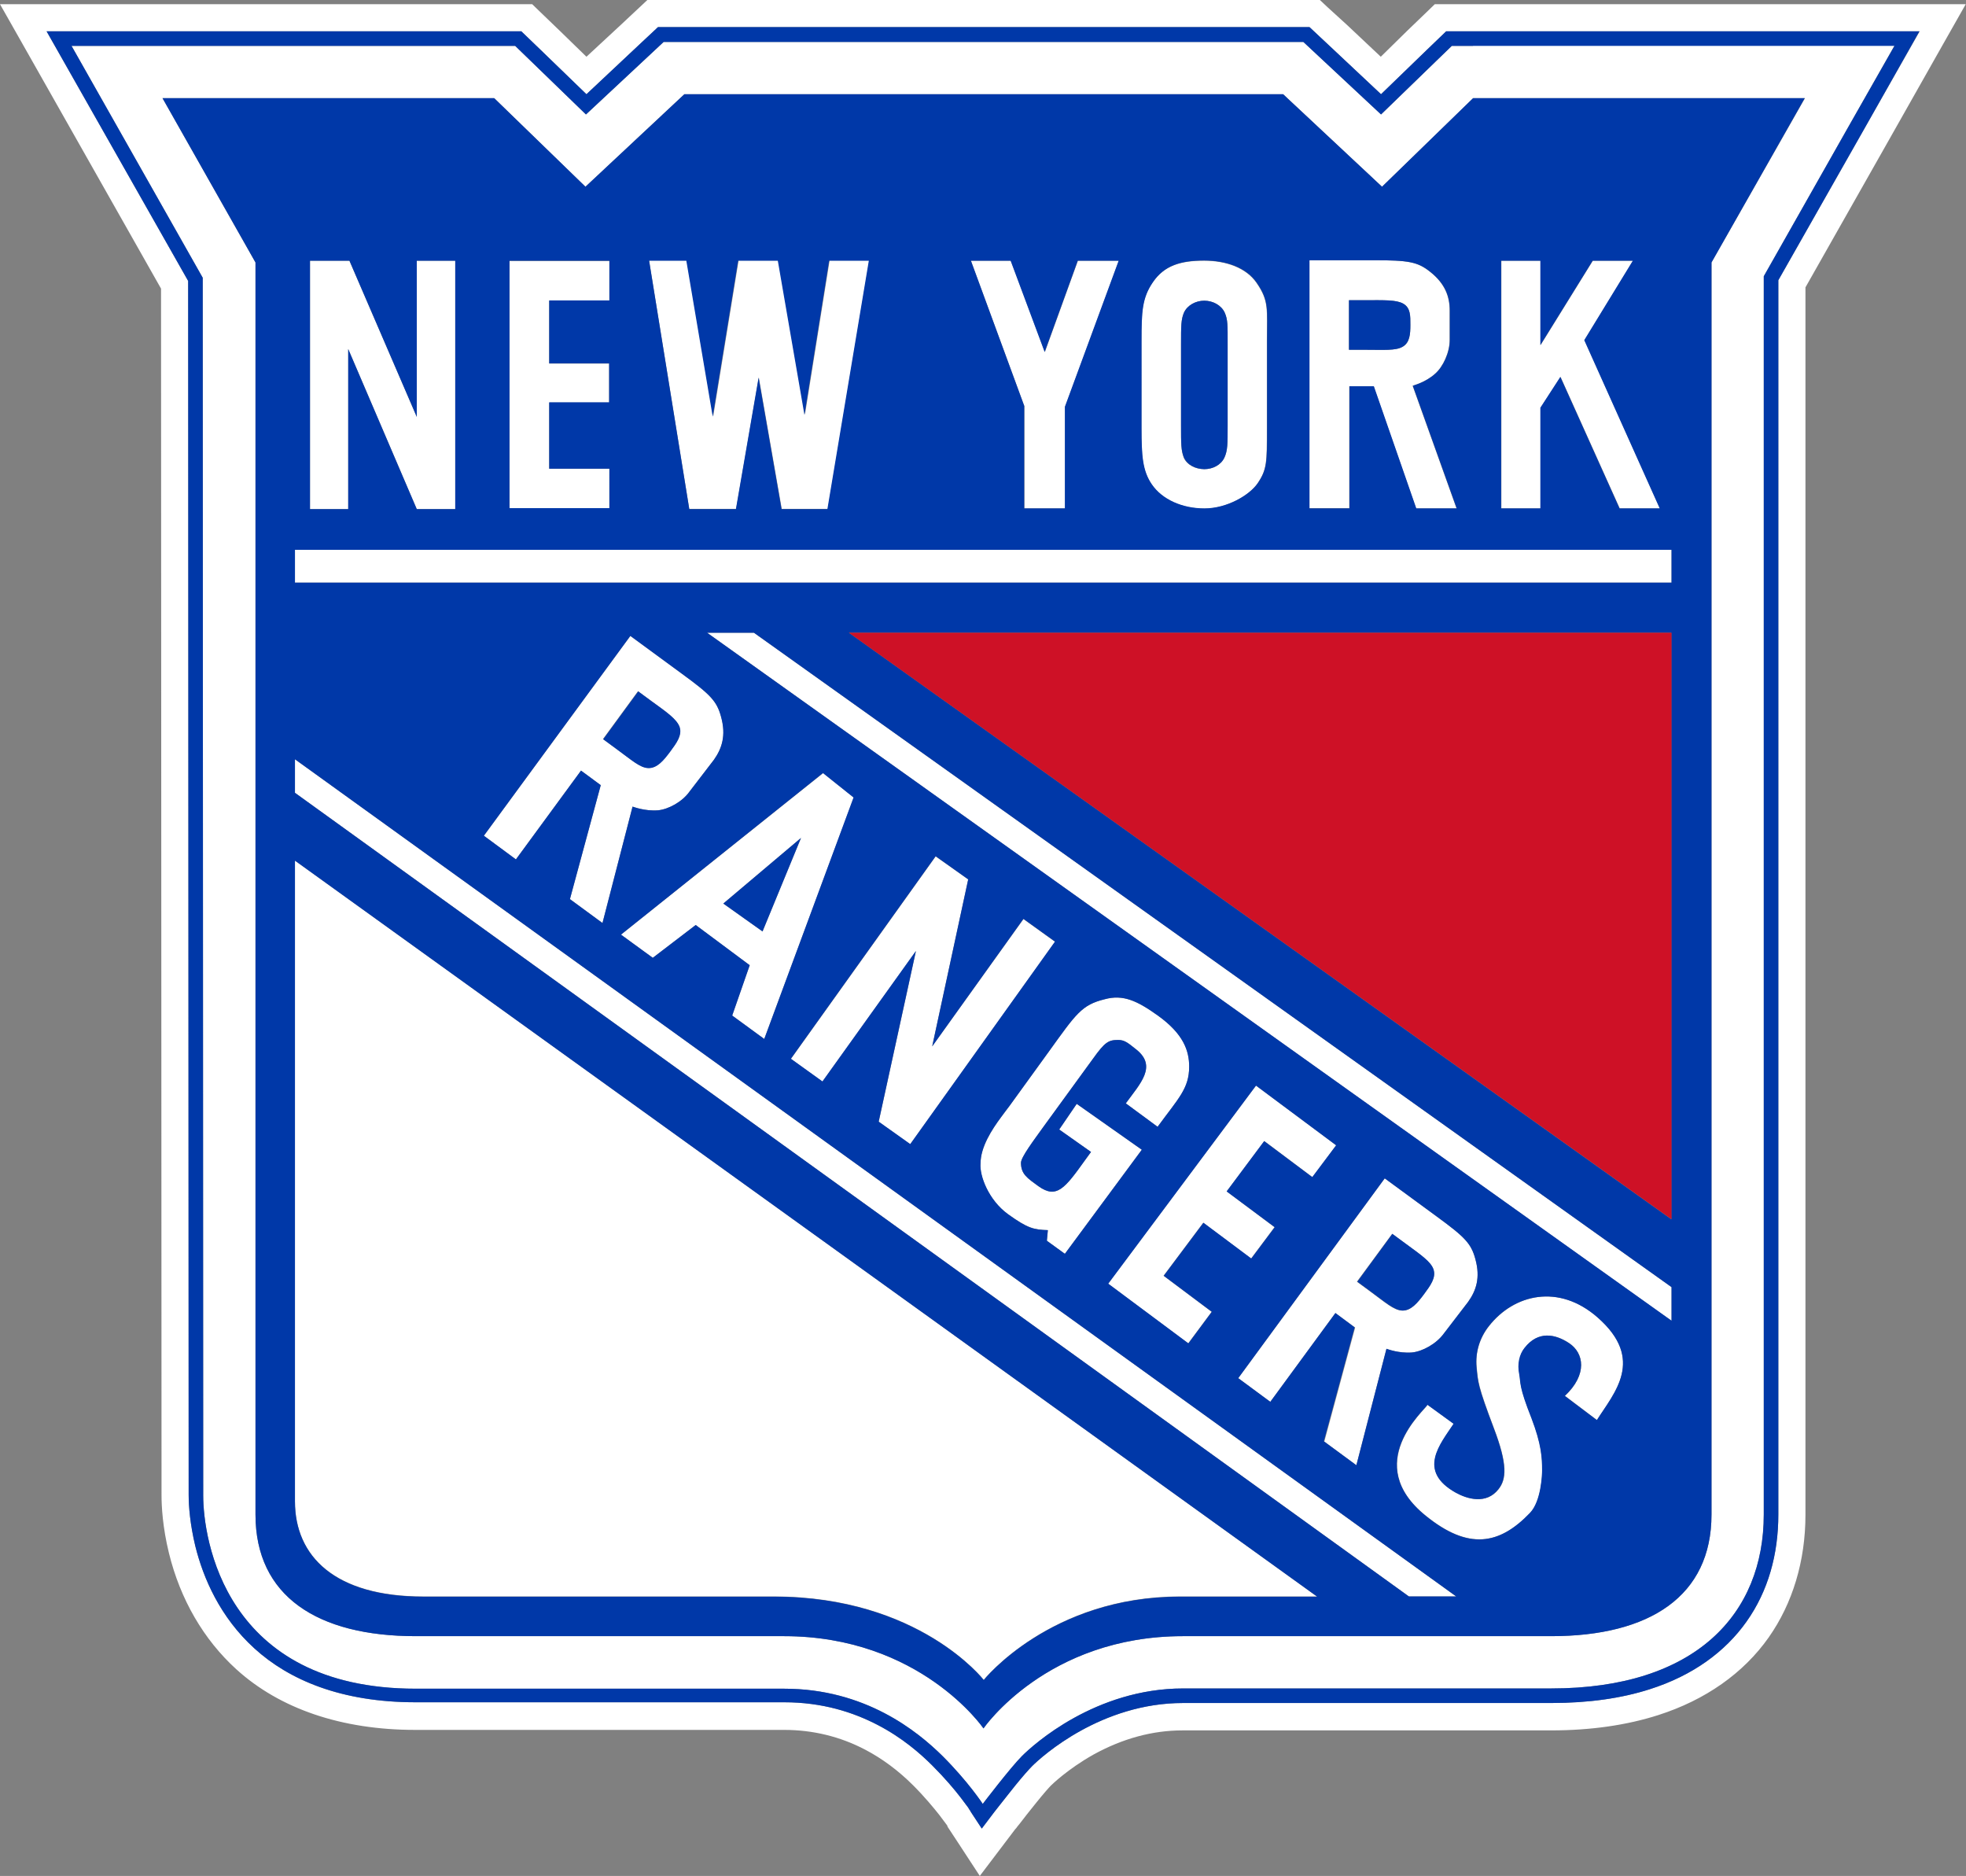 <?xml version="1.0" encoding="utf-8"?>
<svg xmlns="http://www.w3.org/2000/svg" xmlns:xlink="http://www.w3.org/1999/xlink" version="1.1" id="Layer_1" x="0px" y="0px" viewBox="0 0 797.2 760.5" style="enable-background:new 0 0 797.2 760.5;">
<rect x="0" y="0" width="797.2" height="760.5" fill="#808080" stroke="none"/>
<style type="text/css">
	.st0{fill:#FFFFFF;}
	.st1{fill:#0038A8;}
	.st2{fill:#CE1126;}
</style>
<g id="XMLID_1_">
	<path class="st0" d="M778.3,1.7h-46.5H597.3h-11h-4.5l-3.2,3.1l-7.9,7.6L559.9,23l-13.6-12.8L538.4,3l-3.2-3h-4.3h-2.3h-8.4H398.8&#xD;&#xA;		H277.5h-10.7h-4.3l-3.2,3l-7.8,7.3L237.8,23l-10.9-10.6L219,4.8l-3.2-3.1h-4.5h-11H65.9h-47H0l9.3,16.4l56,98.9l0.2,489.2&#xD;&#xA;		c0,4.2,0.4,12.8,3,23.4c4.6,18.8,14.1,35.1,27.3,47.1c17.7,16.1,42.8,24.6,72.6,24.6l0.2,0h62.4H318c11.6,0,22.7,2.7,32.8,8&#xD;&#xA;		c6.9,3.6,13.5,8.5,19.5,14.5c4.7,4.7,8.3,9.1,10.6,12c1.2,1.6,2.2,2.9,2.7,3.6c0.2,0.3,0.4,0.5,0.5,0.7l0.1,0.2l0,0.1v0l0,0.1&#xD;&#xA;		l4.6,7l8.5,13l9.4-12.4l5-6.6l0,0c0.1-0.1,0.2-0.2,0.3-0.3c0.3-0.4,0.8-1.1,1.5-1.9c1.3-1.7,4-5.2,6.7-8.5c2.9-3.6,5.1-6.1,5.9-6.9&#xD;&#xA;		l0,0l0,0c0.3-0.3,6.8-6.7,17.3-12.6c11.8-6.5,23.9-9.8,36.1-9.8H629c16,0,30.6-2.1,43.4-6.2c19.1-6.1,34.6-17,44.8-31.5&#xD;&#xA;		c9.7-13.8,14.9-31,14.9-49.7V116.5l32.8-57.9l22.9-40.5l9.3-16.4H778.3z M755.4,53.2l-34.3,60.4V614c0,16.1-4.1,31-12.9,43.4&#xD;&#xA;		c-8.7,12.3-21.9,21.9-39.2,27.4c-11.5,3.7-24.9,5.6-40,5.6H479.7c0,0,0,0,0,0c-16.5,0-30.7,5.3-41.4,11.2&#xD;&#xA;		c-10.7,5.9-17.8,12.4-19.8,14.4c-1.4,1.4-4.1,4.5-6.7,7.7c-2.6,3.2-5.2,6.6-6.9,8.7c-1.1,1.4-1.8,2.3-1.8,2.3l-5,6.6l-4.6-7l0-0.1&#xD;&#xA;		l-0.2-0.3c-0.2-0.2-0.4-0.6-0.7-1.1c-0.7-0.9-1.7-2.3-3-4c-2.6-3.4-6.6-8.1-11.5-13c-4.9-4.9-12.2-11.3-22.2-16.5&#xD;&#xA;		c-10-5.2-22.5-9.2-37.9-9.2h-86.9h-62.5c-0.1,0-0.1,0-0.2,0c-30.2,0-51.3-9.1-65.2-21.8c-14-12.7-20.8-28.6-24-41.5&#xD;&#xA;		c-2.1-8.7-2.7-16.1-2.7-20.8l-0.2-492.1L18.9,12.7h47h134.5h11l7.9,7.6l18.5,17.9L259,18.3l7.8-7.3h10.7h121.4h121.4h8.4h2.3&#xD;&#xA;		l7.8,7.3L560,38.2l18.5-17.9l7.9-7.6h11h134.5h46.5L755.4,53.2z M597.3,18.6h-8.6l-6.2,6l-22.5,21.8l-25.4-23.7l-6.1-5.7h-8.4&#xD;&#xA;		H398.8H277.5h-8.4l-6.1,5.7l-25.4,23.7l-22.5-21.8l-6.2-6h-8.6H65.9H29l53.2,94l0.2,493.7c0,17.1,8.4,78.3,86.2,78.3H318&#xD;&#xA;		c32.8,0,54,17.2,64.3,27.4c10.3,10.3,16.2,19.3,16.2,19.3s11.2-14.7,15.9-19.4c4.7-4.7,29.8-27.4,65.4-27.4H629&#xD;&#xA;		c58.7,0,86.2-30.3,86.2-70.5V112l35-61.8l18-31.7h-36.4H597.3z M694,106.4V614c0,33.1-25.1,49.3-65,49.3H479.7&#xD;&#xA;		c-55.3,0-80.9,37.4-80.9,37.4s-25.6-37.4-80.9-37.4H168.6c-39.9,0-65-16.2-65-49.3V106.4L65.9,39.8h134.5l37,35.9l40.1-37.5h121.4&#xD;&#xA;		h121.4l40.1,37.5l37-35.9h134.5L694,106.4z M119.6,348.9L534,647.2h-55.5c-52.6,0-79.6,33.8-79.6,33.8s-26.2-33.8-85.1-33.8H171.7&#xD;&#xA;		c-36,0-52.1-16.4-52.1-38.6V348.9z M119.6,222.9h558.2v13.3H119.6V222.9z M305.7,256.5l372.1,265.3v13.7L286.7,256.5H305.7z&#xD;&#xA;		 M119.6,307.8l470.9,339.4h-19.2L119.6,321.4V307.8z M247.1,206h-40.5V105.8h40.5v16.1h-24.4v25.5H247v15.8h-24.3V190h24.4V206z&#xD;&#xA;		 M141.3,206.4h-15.6V105.7h16l27.3,63.3v-63.3h15.6v100.7h-15.6l-27.8-64.9V206.4z M488.3,206.2c9.2,0,18.3-5.4,21.6-10.2&#xD;&#xA;		c3.8-5.6,3.8-8.5,3.8-22.3v-35.5c0-12.8,0.9-16.1-4.2-23.5c-4.2-6.1-12.3-9-21.3-9c-9.5,0-16.2,2-20.8,8.8&#xD;&#xA;		c-4.4,6.4-4.6,12.1-4.6,23.7v35.5c0,11,0.4,17.2,4.2,22.7C471.2,202.6,479.4,206.2,488.3,206.2z M478.9,172.6v-33.1&#xD;&#xA;		c0-7.3,0-10,1.2-12.8c1.4-3,4.8-4.8,8.2-4.8c3.5,0,6.9,1.8,8.3,4.8c1.3,2.9,1.2,5.3,1.2,12.8v33.1c0,7.5,0,10-1.3,12.9&#xD;&#xA;		c-1.4,3-4.7,4.7-8.2,4.7c-3.5,0-6.9-1.6-8.3-4.6C478.9,182.6,478.9,179.9,478.9,172.6z M279.5,206.4l-16.3-100.8h15.3l10.7,63.2&#xD;&#xA;		l10.3-63.2h16.1l10.8,62.5l10-62.5h16.1l-16.8,100.7H317l-9.3-53.3l-9.2,53.3H279.5z M415.3,164.5l-21.6-58.8h16.2l13.8,37l13.4-37&#xD;&#xA;		h16.6l-21.8,59.2v41.2h-16.5V164.5z M547.1,156.6h9.9l17.2,49.5h16.4l-17.8-49.7c0.3-0.2,5.1-1.3,9.1-4.9c3.2-2.8,5.9-8.6,5.9-13.7&#xD;&#xA;		l0-11.9c0-5.6-1.8-10.8-7.8-15.6c-5.2-4.2-8.9-4.8-23.1-4.8h-26v100.5h16.2V156.6z M547,121.7h6.6c7.7,0,12.6-0.2,15.4,1.4&#xD;&#xA;		c3,1.7,2.9,5,2.9,8.6c0,3.7-0.2,7.3-3.2,8.9c-2.8,1.6-7.4,1.2-15.1,1.2H547V121.7z M251.8,378.9l12.9,9.4l17.4-13.3l21.9,16.3&#xD;&#xA;		l-7.1,20.4l13,9.5l36.3-97.9l-12.4-9.9L251.8,378.9z M309.2,377.6l-15.9-11.3l31.5-26.6L309.2,377.6z M276.6,273.2l-21-15.4&#xD;&#xA;		l-59.4,81l13,9.6l26.4-36l8,5.9l-12.5,46.2l13.2,9.7l12.2-47.2c0.4,0.1,4.9,1.9,10.3,1.5c4.3-0.4,9.9-3.5,12.8-7.6l9.9-12.9&#xD;&#xA;		c3.3-4.6,5-9.8,3-17.2C290.7,284.2,288.1,281.6,276.6,273.2z M271.7,304.6c-2.6,3.5-5.3,6.9-8.9,6.7c-3.4-0.1-6.8-3.3-13-7.8&#xD;&#xA;		l-5.3-3.9l14.2-19.4l5.3,3.9c6.2,4.5,10.3,7.3,11.4,10.5C276.7,298.1,274.3,301.2,271.7,304.6z M647.6,575.7l-13-9.8&#xD;&#xA;		c9.2-8.7,7.7-17.4,1.7-21.4c-5.6-3.7-12.5-5.1-18,1.9c-2.1,2.7-3,6.6-2.2,10.6c0.7,3.9-0.2,4.9,5,18c4,10.5,4.3,15.9,4.3,21.2&#xD;&#xA;		c0,1.3-0.3,12.3-4.9,17.1c-12.5,13-25.1,15.1-42.3,1.2c-26.2-21.1-0.4-42.8,0.7-45l10.6,7.7c-5.4,8.2-15,19.2,1,28&#xD;&#xA;		c4.4,2.4,12.2,4.9,17.2-1.5c3.2-4,3.7-10-1.9-24.7c-6.6-17.5-6.4-18.7-7-24.8c-0.6-5.9,1.2-11.8,5-16.6c10.2-13,28.3-17.3,44.1-3.5&#xD;&#xA;		C667.3,551.2,654.4,564.8,647.6,575.7z M624.7,206.1h-15.9V105.7h15.9v34.2l21.2-34.2h16.3l-19.7,32.2l30.6,68.2h-16.3l-24-53.3&#xD;&#xA;		l-8.1,12.5V206.1z M392.6,356.5L378,424.2l37-51.6l12.8,9.2l-58.7,82.1l-12.8-9.1l15.1-69.2l-37.9,52.9l-12.8-9.2l58.7-82.1&#xD;&#xA;		L392.6,356.5z M550,594l12.2-47.2c0.4,0.1,4.9,1.9,10.3,1.5c4.3-0.4,9.9-3.5,12.9-7.6l9.9-12.9c3.3-4.6,5-9.8,3-17.2&#xD;&#xA;		c-1.7-6.5-4.3-9.1-15.8-17.5l-21-15.4l-59.4,81l13,9.6l26.4-36l8,5.9l-12.5,46.2L550,594z M564.5,500.2l5.3,3.9&#xD;&#xA;		c6.2,4.5,10.3,7.3,11.4,10.5c1.2,3.4-1.2,6.5-3.8,10c-2.6,3.5-5.3,6.9-8.9,6.7c-3.4-0.1-6.8-3.3-13-7.8l-5.3-3.9L564.5,500.2z&#xD;&#xA;		 M482.2,432.4c0,9-4.4,12.9-12.8,24.4l-12.9-9.5c5.9-8.1,12.7-15,4.3-21.8c-3.6-2.9-4.9-3.9-7.4-3.9c-3.9,0-5.4,0.8-10.2,7.6&#xD;&#xA;		l-19.8,27.2c-4.3,6-9.4,12.7-9.4,15c0,4.6,2.5,6.2,7.1,9.5c7.4,5.3,10.8,0.7,18.9-10.6l2.4-3.3l-12.9-9.1l7.1-10.4l26.4,18.6&#xD;&#xA;		l-31.2,42.2l-7.3-5.3l0.4-4.3c-5.7-0.2-8-0.7-16.2-6.5c-7.9-5.7-11.6-15.5-11.1-20.5c0-6.7,4.6-13.7,8.4-18.9&#xD;&#xA;		c1.2-1.6,2.4-3.1,3.3-4.4l16-22.1c11.1-15.4,13.3-18.9,22.6-21.2c7.5-2,13.2,0.6,21.6,6.6C479.9,419.1,482.2,425.9,482.2,432.4z&#xD;&#xA;		 M509.3,440.1l32.5,24.2l-9.6,12.9l-19.5-14.6L497.4,483l19.4,14.5l-9.5,12.7l-19.4-14.5l-16.1,21.5l19.5,14.6l-9.5,12.8&#xD;&#xA;		l-32.5-24.2L509.3,440.1z"/>
	<path class="st1" d="M480.1,185.5c-1.2-2.9-1.2-5.6-1.2-12.9v-33.1c0-7.3,0-10,1.2-12.8c1.4-3,4.8-4.8,8.2-4.8&#xD;&#xA;		c3.5,0,6.9,1.8,8.3,4.8c1.3,2.9,1.2,5.3,1.2,12.8v33.1c0,7.5,0,10-1.3,12.9c-1.4,3-4.7,4.7-8.2,4.7&#xD;&#xA;		C484.9,190.1,481.5,188.6,480.1,185.5z M568.7,140.6c3-1.7,3.2-5.3,3.2-8.9c0-3.6,0.1-6.9-2.9-8.6c-2.8-1.6-7.7-1.4-15.4-1.4H547&#xD;&#xA;		v20.1h6.6C561.3,141.8,565.9,142.2,568.7,140.6z M264.1,284.2l-5.3-3.9l-14.2,19.4l5.3,3.9c6.2,4.5,9.6,7.7,13,7.8&#xD;&#xA;		c3.6,0.1,6.3-3.2,8.9-6.7c2.5-3.4,4.9-6.6,3.8-10C274.4,291.5,270.3,288.7,264.1,284.2z M778.3,12.7l-22.9,40.5l-34.3,60.4V614&#xD;&#xA;		c0,16.1-4.1,31-12.9,43.4c-8.7,12.3-21.9,21.9-39.2,27.4c-11.5,3.7-24.9,5.6-40,5.6H479.7c-16.5,0-30.7,5.3-41.4,11.2&#xD;&#xA;		c-10.7,5.9-17.8,12.4-19.8,14.4c-1.4,1.4-4.1,4.5-6.7,7.7c-2.6,3.2-5.2,6.6-6.9,8.7c-1.1,1.4-1.8,2.3-1.8,2.3l-5,6.6l-4.6-7l0-0.1&#xD;&#xA;		l-0.2-0.3c-0.2-0.2-0.4-0.6-0.7-1.1c-0.7-0.9-1.7-2.3-3-4c-2.6-3.4-6.6-8.1-11.5-13c-4.9-4.9-12.2-11.3-22.2-16.5&#xD;&#xA;		c-10-5.2-22.5-9.2-37.9-9.2h-86.9h-62.5c-30.3,0-51.4-9.1-65.4-21.8c-14-12.7-20.8-28.6-24-41.5c-2.1-8.7-2.7-16.1-2.7-20.8&#xD;&#xA;		l-0.2-492.1L18.9,12.7h47h134.5h11l7.9,7.6l18.5,17.9L259,18.3l7.8-7.3h10.7h121.4h121.4h8.4h2.3l7.8,7.3L560,38.2l18.5-17.9&#xD;&#xA;		l7.9-7.6h11h134.5H778.3z M768.2,18.6h-36.4H597.3h-8.6l-6.2,6l-22.5,21.8l-25.4-23.7l-6.1-5.7h-8.4H398.8H277.5h-8.4l-6.1,5.7&#xD;&#xA;		l-25.4,23.7l-22.5-21.8l-6.2-6h-8.6H65.9H29l53.2,94l0.2,493.7c0,17.1,8.4,78.3,86.2,78.3H318c32.8,0,54,17.2,64.3,27.4&#xD;&#xA;		c10.3,10.3,16.2,19.3,16.2,19.3s11.2-14.7,15.9-19.4c4.7-4.7,29.8-27.4,65.4-27.4H629c58.7,0,86.2-30.3,86.2-70.5V112l35-61.8&#xD;&#xA;		L768.2,18.6z M597.3,39.8h134.5L694,106.4V614c0,33.1-25.1,49.3-65,49.3H479.7c-55.3,0-80.9,37.4-80.9,37.4s-25.6-37.4-80.9-37.4&#xD;&#xA;		H168.6c-39.9,0-65-16.2-65-49.3V106.4L65.9,39.8h134.5l37,35.9l40.1-37.5h121.4h121.4l40.1,37.5L597.3,39.8z M531,206.1h16.2v-49.5&#xD;&#xA;		h9.9l17.2,49.5h16.4l-17.8-49.7c0.3-0.2,5.1-1.3,9.1-4.9c3.2-2.8,5.9-8.6,5.9-13.7l0-11.9c0-5.6-1.8-10.8-7.8-15.6&#xD;&#xA;		c-5.2-4.2-8.9-4.8-23.1-4.8h-26V206.1z M462.9,173.7c0,11,0.4,17.2,4.2,22.7c4.2,6.1,12.3,9.7,21.3,9.7c9.2,0,18.3-5.4,21.6-10.2&#xD;&#xA;		c3.8-5.6,3.8-8.5,3.8-22.3v-35.5c0-12.8,0.9-16.1-4.2-23.5c-4.2-6.1-12.3-9-21.3-9c-9.5,0-16.2,2-20.8,8.8&#xD;&#xA;		c-4.4,6.4-4.6,12.1-4.6,23.7V173.7z M393.7,105.7l21.6,58.8v41.6h16.5v-41.2l21.8-59.2h-16.6l-13.4,37l-13.8-37H393.7z&#xD;&#xA;		 M263.2,105.6l16.3,100.8h18.9l9.2-53.3l9.3,53.3h18.6l16.8-100.7h-16.1l-10,62.5l-10.8-62.5h-16.1l-10.3,63.2l-10.7-63.2H263.2z&#xD;&#xA;		 M206.6,206h40.5V190h-24.4v-26.9H247v-15.8h-24.3v-25.5h24.4v-16.1h-40.5V206z M125.6,206.4h15.6v-64.9l27.8,64.9h15.6V105.7H169&#xD;&#xA;		v63.3l-27.3-63.3h-16V206.4z M534,647.2L119.6,348.9v259.8c0,22.2,16.1,38.6,52.1,38.6h142.1c58.9,0,85.1,33.8,85.1,33.8&#xD;&#xA;		s27-33.8,79.6-33.8H534z M590.5,647.2L119.6,307.8v13.6l451.7,325.8H590.5z M378,424.2l14.6-67.7l-13.2-9.4l-58.7,82.1l12.8,9.2&#xD;&#xA;		l37.9-52.9l-15.1,69.2l12.8,9.1l58.7-82.1l-12.8-9.2L378,424.2z M549.3,538.1l-12.5,46.2L550,594l12.2-47.2&#xD;&#xA;		c0.4,0.1,4.9,1.9,10.3,1.5c4.3-0.4,9.9-3.5,12.9-7.6l9.9-12.9c3.3-4.6,5-9.8,3-17.2c-1.7-6.5-4.3-9.1-15.8-17.5l-21-15.4l-59.4,81&#xD;&#xA;		l13,9.6l26.4-36L549.3,538.1z M541.8,464.3l-32.5-24.2l-59.9,80.3l32.5,24.2l9.5-12.8l-19.5-14.6l16.1-21.5l19.4,14.5l9.5-12.7&#xD;&#xA;		L497.4,483l15.2-20.4l19.5,14.6L541.8,464.3z M482.2,432.4c0-6.5-2.4-13.3-12.7-20.7c-8.4-6-14.1-8.7-21.6-6.6&#xD;&#xA;		c-9.3,2.3-11.5,5.8-22.6,21.2l-16,22.1c-1,1.3-2.1,2.7-3.3,4.4c-3.9,5.2-8.4,12.2-8.4,18.9c-0.4,5,3.3,14.8,11.1,20.5&#xD;&#xA;		c8.1,5.9,10.5,6.3,16.2,6.5l-0.4,4.3l7.3,5.3l31.2-42.2l-26.4-18.6l-7.1,10.4l12.9,9.1l-2.4,3.3c-8.1,11.3-11.5,15.9-18.9,10.6&#xD;&#xA;		c-4.5-3.3-7.1-4.9-7.1-9.5c0-2.3,5.1-9,9.4-15l19.8-27.2c4.9-6.8,6.3-7.6,10.2-7.6c2.5,0,3.8,1,7.4,3.9c8.5,6.8,1.6,13.7-4.3,21.8&#xD;&#xA;		l12.9,9.5C477.8,445.3,482.2,441.3,482.2,432.4z M346.1,323.3l-12.4-9.9l-81.9,65.5l12.9,9.4l17.4-13.3l21.9,16.3l-7.1,20.4l13,9.5&#xD;&#xA;		L346.1,323.3z M292.4,290.7c-1.7-6.5-4.3-9.1-15.8-17.5l-21-15.4l-59.4,81l13,9.6l26.4-36l8,5.9l-12.5,46.2l13.2,9.7l12.2-47.2&#xD;&#xA;		c0.4,0.1,4.9,1.9,10.3,1.5c4.3-0.4,9.9-3.5,12.8-7.6l9.9-12.9C292.8,303.3,294.4,298.1,292.4,290.7z M647.8,534.1&#xD;&#xA;		c-15.7-13.8-33.9-9.5-44.1,3.5c-3.8,4.8-5.5,10.7-5,16.6c0.6,6.2,0.4,7.4,7,24.8c5.6,14.7,5.1,20.6,1.9,24.7&#xD;&#xA;		c-5,6.4-12.8,3.9-17.2,1.5c-16-8.9-6.4-19.8-1-28l-10.6-7.7c-1.1,2.2-26.9,23.8-0.7,45c17.3,14,29.8,11.9,42.3-1.2&#xD;&#xA;		c4.6-4.8,4.9-15.9,4.9-17.1c0-5.3-0.3-10.7-4.3-21.2c-5.2-13.1-4.3-14.1-5-18c-0.8-4,0-7.9,2.2-10.6c5.5-7,12.4-5.6,18-1.9&#xD;&#xA;		c6.1,4,7.6,12.7-1.7,21.4l13,9.8C654.4,564.8,667.3,551.2,647.8,534.1z M677.8,521.8L305.7,256.5h-19l391.1,278.9V521.8z&#xD;&#xA;		 M677.8,256.5H344.2l333.5,237.8V256.5z M677.8,222.9H119.6v13.3h558.2V222.9z M608.7,206.1h15.9v-40.8l8.1-12.5l24,53.3H673&#xD;&#xA;		l-30.6-68.2l19.7-32.2h-16.3l-21.2,34.2v-34.2h-15.9V206.1z M309.2,377.6l15.6-37.9l-31.5,26.6L309.2,377.6z M568.6,531.3&#xD;&#xA;		c3.6,0.1,6.3-3.2,8.9-6.7c2.5-3.4,4.9-6.6,3.8-10c-1.1-3.2-5.2-5.9-11.4-10.5l-5.3-3.9l-14.2,19.4l5.3,3.9&#xD;&#xA;		C561.8,528,565.3,531.1,568.6,531.3z"/>
	<polygon class="st2" points="344.2,256.5 677.8,494.3 677.8,256.5"/>
</g>
</svg>